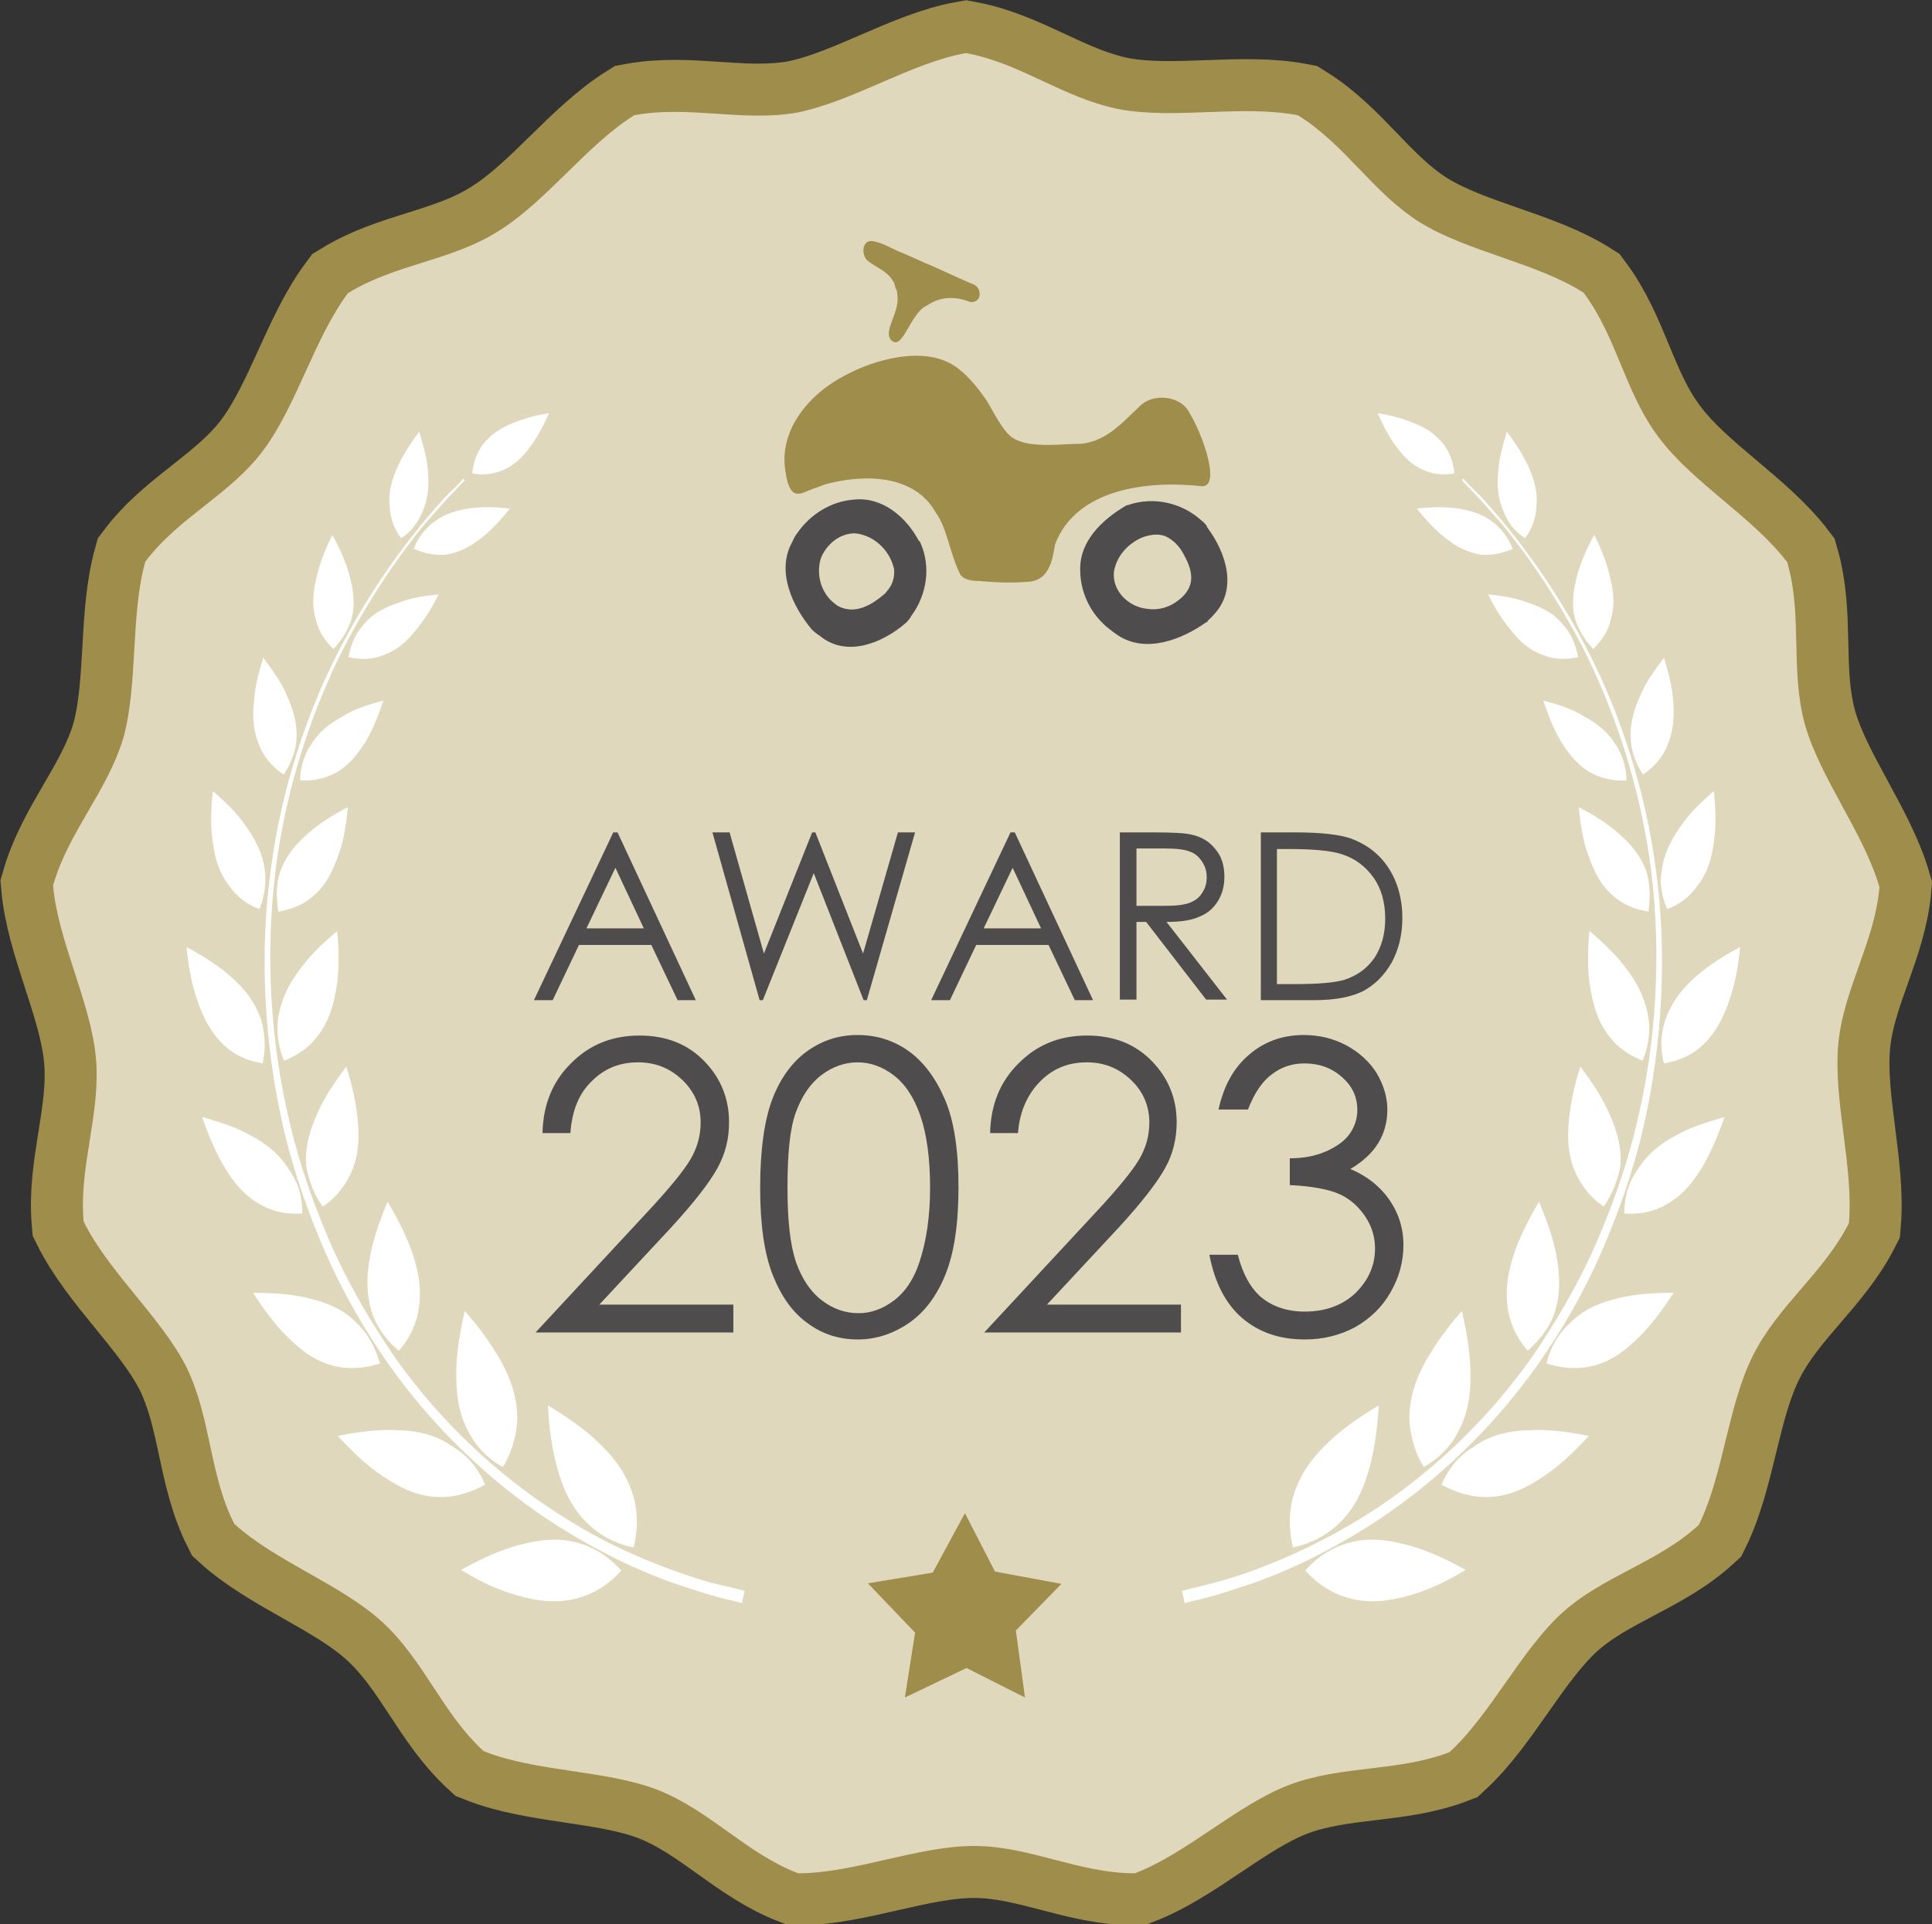 <?xml version="1.0" encoding="utf-8"?>
<!-- Generator: Adobe Illustrator 27.8.1, SVG Export Plug-In . SVG Version: 6.00 Build 0)  -->
<!DOCTYPE svg PUBLIC "-//W3C//DTD SVG 1.1//EN" "http://www.w3.org/Graphics/SVG/1.1/DTD/svg11.dtd">
<svg version="1.1" id="Ebene_1" xmlns:x="http://ns.adobe.com/Extensibility/1.0/" xmlns:i="http://ns.adobe.com/AdobeIllustrator/10.0/" xmlns:graph="http://ns.adobe.com/Graphs/1.0/"
	 xmlns="http://www.w3.org/2000/svg" xmlns:xlink="http://www.w3.org/1999/xlink" x="0px" y="0px" viewBox="0 0 360.4 359"
	 style="enable-background:new 0 0 360.4 359;" xml:space="preserve">
<rect x="0" y="0" width="360.4" height="359" fill="#333333" stroke="none"/>
<style type="text/css">
	.st0{fill:none;stroke:#9F8D4B;stroke-width:19.401;stroke-miterlimit:4.645;}
	.st1{fill-rule:evenodd;clip-rule:evenodd;fill:#E0D8BC;}
	.st2{fill:#4F4C4D;}
	.st3{fill:#9F8D4B;}
	.st4{fill:#FFFFFF;}
	.st5{fill-rule:evenodd;clip-rule:evenodd;fill:#9F8D4B;}
</style>
<path class="st0" d="M180.2,9.9c10.3,1.9,18.3,8.5,28.7,10.5c10.3,1.9,22.8-0.9,33.2,1.1c8.9,5.5,14,14.5,22.8,20
	c8.9,5.5,21.7,7.5,30.5,13.1c6.3,8.4,7.7,18.7,14.1,27.1c6.3,8.4,17.5,14.8,23.9,23.2c2.9,10.1,0.5,20.1,3.3,30.3
	c2.9,10.1,10.9,20.1,13.9,30.3c-0.9,10.4-6.8,19.1-7.7,29.5c-0.9,10.4,2.9,22.8,2,33.2c-4.7,9.3-13.2,15.3-17.9,24.7
	c-4.7,9.3-5.5,22.3-10.1,31.6c-7.7,7.1-17.9,9.5-25.6,16.5c-7.7,7.1-13.2,18.8-20.9,25.9c-9.7,3.7-20,2.4-29.9,6.1
	c-9.7,3.7-19.1,12.8-28.8,16.5c-10.5,0-19.6-5.1-30-5.1c-10.5,0-22.4,5.1-32.8,5.1c-9.7-3.7-16.4-11.7-26.3-15.6
	c-9.7-3.7-22.7-3.3-32.4-7.2c-7.7-7.1-11.1-16.9-18.8-24c-7.7-7.1-19.9-11.3-27.7-18.4c-4.7-9.3-4.3-19.7-8.9-29.2
	c-4.7-9.3-14.5-17.7-19.2-27.2c-0.9-10.4,3.2-20,2.3-30.4s-7.1-21.9-8-32.3c2.9-10.1,10.1-17.5,13.1-27.5
	c2.8-10.1,1.3-22.9,4.1-32.9c6.3-8.4,15.9-12.5,22.1-20.9s9.5-20.9,15.7-29.2c8.9-5.5,19.3-6,28.1-11.6c8.9-5.5,16.4-16,25.3-21.6
	c10.3-1.9,20.1,1.3,30.4-0.5C159.2,18.9,170,11.7,180.2,9.9L180.2,9.9z"/>
<path class="st1" d="M180.2,9.9c10.3,1.9,18.3,8.5,28.7,10.5c10.3,1.9,22.8-0.9,33.2,1.1c8.9,5.5,14,14.5,22.8,20
	c8.9,5.5,21.7,7.5,30.5,13.1c6.3,8.4,7.7,18.7,14.1,27.1c6.3,8.4,17.5,14.8,23.9,23.2c2.9,10.1,0.5,20.1,3.3,30.3
	c2.9,10.1,10.9,20.1,13.9,30.3c-0.9,10.4-6.8,19.1-7.7,29.5c-0.9,10.4,2.9,22.8,2,33.2c-4.7,9.3-13.2,15.3-17.9,24.7
	c-4.7,9.3-5.5,22.3-10.1,31.6c-7.7,7.1-17.9,9.5-25.6,16.5c-7.7,7.1-13.2,18.8-20.9,25.9c-9.7,3.7-20,2.4-29.9,6.1
	c-9.7,3.7-19.1,12.8-28.8,16.5c-10.5,0-19.6-5.1-30-5.1c-10.5,0-22.4,5.1-32.8,5.1c-9.7-3.7-16.4-11.7-26.3-15.6
	c-9.7-3.7-22.7-3.3-32.4-7.2c-7.7-7.1-11.1-16.9-18.8-24c-7.7-7.1-19.9-11.3-27.7-18.4c-4.7-9.3-4.3-19.7-8.9-29.2
	c-4.7-9.3-14.5-17.7-19.2-27.2c-0.9-10.4,3.2-20,2.3-30.4s-7.1-21.9-8-32.3c2.9-10.1,10.1-17.5,13.1-27.5
	c2.8-10.1,1.3-22.9,4.1-32.9c6.3-8.4,15.9-12.5,22.1-20.9s9.5-20.9,15.7-29.2c8.9-5.5,19.3-6,28.1-11.6c8.9-5.5,16.4-16,25.3-21.6
	c10.3-1.9,20.1,1.3,30.4-0.5C159.2,18.9,170,11.7,180.2,9.9"/>
<path class="st2" d="M115.2,155.3l14.6,31.3h-3.4l-4.9-10.3H108l-4.9,10.3h-3.5l14.8-31.3H115.2z M114.8,161.9l-5.4,11.3h10.7
	L114.8,161.9z M132.9,155.3h3.2l6.4,22.6l9-22.6h0.6l8.9,22.6l6.5-22.6h3.2l-9,31.3h-0.6l-9.3-23.7l-9.5,23.7h-0.6L132.9,155.3
	L132.9,155.3z M189.3,155.3l14.6,31.3h-3.4l-4.9-10.3h-13.5l-4.9,10.3h-3.5l14.8-31.3H189.3L189.3,155.3z M188.9,161.9l-5.4,11.3
	h10.7L188.9,161.9z M208.9,155.3h6.2c3.5,0,5.8,0.1,7.1,0.4c1.9,0.4,3.4,1.3,4.5,2.7c1.2,1.4,1.7,3.1,1.7,5.2c0,1.7-0.4,3.2-1.2,4.5
	s-1.9,2.3-3.4,2.9c-1.5,0.7-3.5,1-6.2,1l11.3,14.5h-3.9L213.8,172H212v14.5h-3.1L208.9,155.3L208.9,155.3z M212,158.3V169l5.4,0
	c2.1,0,3.6-0.2,4.6-0.6c1-0.4,1.8-1,2.3-1.9c0.6-0.9,0.8-1.8,0.8-2.9c0-1.1-0.3-2-0.9-2.9s-1.3-1.5-2.2-1.8
	c-0.9-0.4-2.5-0.6-4.6-0.6H212L212,158.3z M235.2,186.6v-31.3h6.5c4.7,0,8.1,0.4,10.2,1.1c3,1.1,5.4,2.9,7.1,5.5s2.6,5.8,2.6,9.4
	c0,3.1-0.7,5.9-2,8.3c-1.4,2.4-3.1,4.1-5.3,5.3c-2.2,1.1-5.2,1.7-9.1,1.7L235.2,186.6L235.2,186.6z M238.2,183.6h3.6
	c4.3,0,7.3-0.3,9-0.8c2.4-0.8,4.2-2.1,5.6-4.1c1.3-2,2-4.4,2-7.3c0-3-0.7-5.6-2.2-7.7c-1.5-2.1-3.5-3.6-6.1-4.4
	c-2-0.6-5.2-0.9-9.7-0.9h-2.2L238.2,183.6L238.2,183.6z M106.4,211.4h-5.2c0.1-5.3,1.9-9.7,5.4-13.1c3.4-3.4,7.6-5.1,12.7-5.1
	c5,0,9,1.6,12.1,4.8c3.1,3.2,4.6,7,4.6,11.4c0,3.1-0.7,5.9-2.2,8.6c-1.5,2.7-4.3,6.3-8.5,10.9l-13.5,14.5h25v5.2H99.9l20.7-22.3
	c4.2-4.5,6.9-7.8,8.2-10c1.3-2.2,1.9-4.5,1.9-6.9c0-3-1.1-5.7-3.4-7.9c-2.3-2.2-5-3.3-8.3-3.3c-3.5,0-6.3,1.2-8.6,3.5
	C108,204,106.7,207.2,106.4,211.4L106.4,211.4z M141.8,221.6c0-7.1,0.8-12.7,2.3-16.6c1.5-3.9,3.7-6.9,6.5-8.9s5.9-3,9.4-3
	c3.5,0,6.7,1,9.5,3c2.8,2,5.1,5.1,6.8,9.1c1.7,4,2.5,9.5,2.5,16.3c0,6.8-0.8,12.2-2.4,16.2c-1.6,4-3.9,7.1-6.8,9.1
	c-2.9,2-6.1,3.1-9.6,3.1c-3.5,0-6.6-1-9.3-3c-2.8-2-4.9-4.9-6.5-8.9S141.8,228.6,141.8,221.6L141.8,221.6z M146.9,221.6
	c0,6.1,0.5,10.7,1.6,13.9c1.1,3.1,2.7,5.5,4.8,7.1s4.4,2.4,6.8,2.4c2.4,0,4.6-0.8,6.7-2.4c2.1-1.6,3.7-4,4.7-7.1
	c1.3-3.9,2-8.5,2-13.9c0-5.4-0.6-9.9-1.8-13.4c-1.2-3.5-2.9-6-5-7.6c-2.1-1.6-4.4-2.4-6.7-2.4c-2.4,0-4.7,0.8-6.8,2.4
	c-2.1,1.6-3.7,4-4.8,7.1S146.9,215.5,146.9,221.6L146.9,221.6z M189.9,211.4h-5.2c0.1-5.3,1.9-9.7,5.4-13.1
	c3.4-3.4,7.6-5.1,12.7-5.1c5,0,9,1.6,12.1,4.8c3.1,3.2,4.6,7,4.6,11.4c0,3-0.7,6-2.2,8.6c-1.5,2.7-4.3,6.3-8.5,10.9l-13.5,14.5h25
	v5.2h-36.7l20.7-22.3c4.2-4.5,6.9-7.8,8.2-10s1.9-4.5,1.9-6.9c0-3-1.1-5.7-3.4-7.9c-2.3-2.2-5-3.3-8.3-3.3c-3.5,0-6.3,1.2-8.6,3.5
	S190.2,207.2,189.9,211.4L189.9,211.4z M232.8,207h-5.5c1-4.5,2.9-7.9,5.8-10.3c2.8-2.4,6.2-3.6,10.1-3.6c2.8,0,5.4,0.6,7.9,1.9
	c2.4,1.3,4.3,3,5.7,5.2c1.3,2.2,2,4.5,2,6.8c0,4.7-2.3,8.4-6.9,11.1c2.6,1.1,4.7,2.6,6.4,4.6c2.4,2.9,3.5,6.1,3.5,9.6
	c0,3.1-0.8,6-2.4,8.8c-1.6,2.8-3.8,4.9-6.6,6.5c-2.8,1.5-5.9,2.3-9.4,2.3c-4.7,0-8.5-1.3-11.7-4c-3.1-2.7-5.1-6.6-6.1-11.8h5.3
	c0.9,3.5,2.3,6,4,7.6c2.2,2,5.1,3,8.5,3c3.9,0,7.1-1.2,9.5-3.5c2.4-2.4,3.6-5.1,3.6-8.3c0-2.1-0.6-4.1-1.8-5.9
	c-1.2-1.8-2.8-3.3-4.8-4.2c-2-0.9-5.1-1.5-9.3-1.7v-5c2.5,0,4.7-0.4,6.8-1.3c2-0.9,3.5-2,4.4-3.3c0.9-1.3,1.4-2.8,1.4-4.4
	c0-2.4-0.9-4.4-2.8-6.1c-1.9-1.7-4.2-2.6-7.1-2.6c-2.3,0-4.3,0.7-6,2C235.5,201.7,234,203.9,232.8,207L232.8,207z"/>
<path class="st3" d="M149.6,92c0.5-0.1,0.9-0.4,1.3-0.5c0.9-0.4,2-0.7,2.9-1.1c7.2-2,16.8-2,20.8,5.3c0.8,1.1,1.3,2.3,1.7,3.5
	c0.9,2.5,1.5,5.2,2.7,7.7c0.5,1.3,2.4,1.5,3.7,1.5c3.3,0.3,6.3,0.4,9.6,0.1c1.7-0.3,2.7-1.2,3.3-2.5c0.7-1.2,0.9-2.8,1.2-4.3v-0.1
	c3.9-10.4,17.2-12,27.2-10.9c3.9,0.5,0.5-9.5-2.3-14c-1.7-2.9-6.5-3.3-8.9-1.1c-3.3,3.1-6.3,6.7-11.1,7.2c-2.8,0-5.9,0.4-8.7,0.1
	c-1.3-0.1-2.7-0.4-3.9-1.1c-2-1.1-3.9-5.3-5.2-7.3c-1.7-2.4-3.6-4.8-6.1-6.4c-5.7-3.5-14.5-1.1-20.1,1.9
	c-6.8,3.5-12.7,10.4-11.1,18.4c0.1,0.9,0.4,2.1,0.9,2.9c0.3,0.4,0.7,0.8,1.2,0.8C149.1,92.1,149.3,92.1,149.6,92"/>
<path class="st2" d="M159.4,93.2c-4.4,0.3-8.3,2.8-10.7,6.3c-0.4,0.5-0.7,1.1-0.9,1.6c-3.1,5.5,0.1,12.1,3.6,16.3l0.3,0.3
	c0.4,0.3,0.8,0.7,1.2,0.9c4.9,4.1,11.6,1.5,16.1-2.4l0.1-0.1c0.4-0.4,0.7-0.8,0.9-1.2c2.9-3.9,3.7-9.2,1.7-13.6
	c0-0.1-0.1-0.3-0.3-0.4C169,96.4,164.6,92.7,159.4,93.2 M159.5,99.5c3.9,0.4,6.7,3.6,7.3,6.8v0.5c0,1.2-0.4,2.3-1.1,3.2
	c-0.3,0.3-0.5,0.7-0.8,0.9c-2,1.7-5.3,4-8.7,2.1c-0.5-0.4-0.9-0.7-1.3-1.1c-1.9-2-2.5-4.8-1.9-7.3c0.1-0.5,0.4-1.1,0.7-1.6
	C155,100.9,157.1,99.5,159.5,99.5 M201.5,106.3c0,4.4,2.1,8.5,5.5,11.1c0.5,0.4,0.9,0.7,1.5,1.1c5.2,3.5,12,0.8,16.5-2.4
	c0.1,0,0.3-0.1,0.3-0.3c0.4-0.4,0.8-0.7,1.1-1.1c4.5-4.7,2.4-11.5-1.2-16.3c0-0.1-0.1-0.1-0.1-0.3c-0.3-0.4-0.7-0.8-1.1-1.1
	c-3.6-3.2-8.8-4.4-13.5-2.8c-0.1,0-0.3,0.1-0.4,0.1C205.5,97,201.4,101,201.5,106.3 M207.8,106.6c0.5-2.8,2.5-5.1,5.2-6.3
	c1.3-0.5,2.9-0.8,4.3-0.3c1.6,0.7,2.8,2,3.6,3.6c0.9,1.6,1.6,3.5,1.2,5.2c-0.3,1.3-1.2,2.4-2.3,3.2c-1.6,1.3-3.7,1.9-5.7,1.6
	C210.6,113.3,207.4,110.3,207.8,106.6"/>
<path class="st3" d="M181.7,53.1c-3.2-1.3-6.1-2.8-9.3-4.1c-1.6-0.7-3.2-1.5-4.8-2.1c-1.5-0.7-3.1-1.6-4.7-1.9
	c-2.1-0.4-2.3,2.5-1.1,3.6c1.6,1.3,3.6,1.9,4.7,3.7c0.3,0.4,0.4,0.8,0.5,1.2c0.1,0.3,0.1,0.4,0.3,0.7c0,0.3,0.1,0.5,0.1,0.8
	c0.5,3.3-2.7,6.7-1.2,8.4c2.1,2.3,3.5-4.7,6.5-6.3c0.3-0.1,0.4-0.3,0.7-0.4c3.2-2,6.7-0.7,7.2-0.5c0.8,0.4,1.9,0,2.1-0.9
	C182.9,54.4,182.5,53.5,181.7,53.1"/>
<path class="st4" d="M115.9,293c-1.3,1.5-4,4-7.9,5.1s-7.6,0.7-11.7-0.5c-2.8-0.8-6-2.1-10.3-4.7c4.3-2.4,7.5-3.7,10.3-4.5
	c4.3-1.2,7.9-1.6,11.7-0.5C111.9,289,114.5,291.5,115.9,293 M118.2,288.7c0.5-2,1.1-5.7-0.1-9.7s-3.5-7.1-6.7-10.1
	c-2.1-2-4.9-4.1-9.2-6.7c0.3,5.1,0.9,8.5,1.7,11.5c1.2,4.4,2.9,7.9,5.9,10.7C112.8,287.3,116.2,288.3,118.2,288.7 M90.5,277
	c-1.7,0.9-4.8,2.4-8.7,2.3s-7.2-1.7-10.7-4.1c-2.4-1.6-4.9-3.9-8.1-7.3c4.5-0.9,7.9-1.2,10.7-1.1c4.3,0.1,7.7,0.9,10.9,3.2
	C88,272,89.7,275.1,90.5,277 M93.8,273.7c1.1-1.7,2.5-4.9,2.7-8.9c0-4.1-1.2-7.6-3.3-11.3c-1.5-2.5-3.3-5.3-6.5-8.9
	c-1.1,4.7-1.5,8.1-1.6,11.1c0,4.4,0.4,8.1,2.4,11.6C89.3,270.8,92.1,272.8,93.8,273.7 M70.9,254.4c-1.7,0.5-4.8,1.3-8.3,0.5
	c-3.6-0.8-6.3-2.8-9.1-5.6c-1.9-1.9-3.9-4.4-6.3-8.1c4.3,0,7.3,0.3,9.9,0.9c3.9,0.9,6.9,2.1,9.5,4.8
	C69.3,249.5,70.3,252.5,70.9,254.4 M74.4,252c1.2-1.3,3.1-4,3.7-7.7s0-7.1-1.3-10.9c-0.9-2.5-2.3-5.5-4.5-9.2
	c-1.7,4.1-2.7,7.2-3.2,9.9c-0.8,4-0.8,7.5,0.4,11.1C70.7,248.5,72.9,250.8,74.4,252 M56.4,226.4c-1.7,0.1-4.7,0.1-7.7-1.6
	c-3.1-1.7-5.1-4.1-7.1-7.5c-1.3-2.3-2.5-4.9-3.9-8.9c3.9,1.1,6.7,2.1,8.8,3.3c3.3,1.7,5.7,3.7,7.6,6.8
	C56.2,221.5,56.4,224.7,56.4,226.4 M60.2,225.1c1.5-0.9,3.7-2.9,5.2-6.1c1.5-3.2,1.7-6.5,1.3-10.4c-0.3-2.5-0.8-5.6-2.1-9.6
	c-2.5,3.3-4.1,5.9-5.2,8.3c-1.6,3.5-2.5,6.5-2.3,10.1C57.7,221,59.1,223.7,60.2,225.1 M49,198.4c-1.6-0.3-4.5-0.9-7.1-3.3
	c-2.5-2.3-4-5.2-5.2-8.8c-0.8-2.4-1.5-5.3-1.9-9.6c3.6,1.9,6,3.6,7.9,5.2c2.8,2.4,4.8,4.9,6,8.3C49.7,193.6,49.4,196.6,49,198.4
	 M53,197.9c1.6-0.7,4.3-1.9,6.4-4.8c2.1-2.8,2.9-5.9,3.5-9.7c0.3-2.5,0.4-5.6,0-9.7c-3.2,2.7-5.2,4.8-6.7,6.8
	c-2.3,2.9-3.7,5.9-4.3,9.3C51.4,193.4,52.3,196.3,53,197.9 M48.4,169.6c-2.3-0.8-4.3-2.4-5.7-4.4c-1.9-2.5-2.7-5.3-3.1-8.8
	c-0.3-2.3-0.3-5.1,0.1-8.8c2.8,2.4,4.7,4.4,6,6.3c2,2.8,3.3,5.3,3.7,8.5C49.8,165.5,49,168.2,48.4,169.6 M51.9,170.1
	c1.5-0.3,4.1-0.8,6.5-2.9c2.4-2,3.7-4.7,4.8-7.9c0.8-2.1,1.3-4.8,1.7-8.7c-3.3,1.7-5.5,3.2-7.2,4.7c-2.5,2.1-4.4,4.4-5.5,7.5
	C51.3,165.7,51.7,168.5,51.9,170.1 M52.9,144.5c-1.2-0.8-3.2-2.4-4.4-5.1c-1.2-2.7-1.5-5.5-1.1-8.7c0.1-2.1,0.7-4.7,1.7-8
	c2.1,2.8,3.5,4.9,4.3,6.8c1.3,2.9,2.1,5.5,1.9,8.5S53.7,143.3,52.9,144.5 M56,145.6c1.3,0.1,3.9,0,6.4-1.3s4.3-3.5,5.9-6.1
	c1.1-1.9,2.1-4.1,3.2-7.5c-3.3,0.9-5.6,1.7-7.3,2.8c-2.8,1.5-4.8,3.1-6.3,5.6C56.3,141.6,56,144.1,56,145.6 M62.2,121.1
	c-0.9-0.9-2.7-2.8-3.3-5.6c-0.8-2.8-0.5-5.3,0.3-8.4c0.5-2,1.3-4.3,2.8-7.3c1.6,2.9,2.5,5.2,3.1,7.2c0.8,2.9,1.2,5.6,0.5,8.4
	C64.7,118.3,63.1,120.1,62.2,121.1 M65,122.6c1.3,0.3,3.7,0.7,6.3-0.3c2.7-0.9,4.5-2.5,6.4-4.9c1.3-1.6,2.7-3.6,4.1-6.5
	c-3.2,0.3-5.5,0.8-7.3,1.5c-2.8,0.9-5.1,2.1-6.8,4.3C65.8,118.8,65.3,121.3,65,122.6 M74.8,100.4c-0.8-1.1-2-3.1-2.1-5.9
	c-0.3-2.7,0.4-5.1,1.6-7.7c0.8-1.7,2-3.7,3.9-6.3c0.9,3.1,1.5,5.3,1.6,7.3c0.3,2.9,0.1,5.3-1.1,7.9C77.6,98.3,75.9,99.8,74.8,100.4
	 M77.2,102.4c1.2,0.5,3.3,1.3,5.9,1.1c2.5-0.4,4.7-1.5,6.9-3.3c1.5-1.2,3.1-2.8,5.1-5.3c-3.1-0.4-5.3-0.3-7.2-0.1
	c-2.8,0.4-5.1,1.1-7.1,2.7C78.7,99.1,77.6,101.2,77.2,102.4 M88.1,88.3c1.2,0.3,3.3,0.4,5.5-0.5c2.3-0.9,3.9-2.5,5.5-4.7
	c1.1-1.5,2.1-3.3,3.3-6c-2.8,0.4-4.8,1.1-6.4,1.7c-2.4,0.9-4.3,2.1-5.9,4.1C88.6,84.9,88.2,87.1,88.1,88.3"/>
<path class="st4" d="M138.4,299.1c0,0-0.9-0.3-2.8-0.7c-1.7-0.4-4.5-1.2-7.7-2.3c-6.7-2.1-15.9-6.1-26-12.8
	c-10-6.7-20.7-16.4-29.5-28.9c-4.4-6.3-8.4-13.2-11.6-20.5c-3.2-7.3-6-15.2-7.9-23.3c-3.7-16.1-4.5-32.9-2.4-48.3
	c2-15.3,6.8-29.2,12.3-40.1c5.5-10.9,11.6-19.2,16.1-24.7c2.3-2.7,4.1-4.8,5.5-6.1s2-2.1,2-2.1l0.3,0.3c0,0-0.7,0.7-2,2.1
	c-1.3,1.3-3.2,3.5-5.5,6.1c-4.5,5.5-10.4,13.7-15.9,24.7c-5.3,10.9-10,24.7-11.9,39.9s-1.1,31.9,2.8,47.7c1.9,8,4.7,15.6,7.9,22.9
	c3.3,7.3,7.3,14,11.6,20.3c8.7,12.3,19.2,21.7,29.2,28.3c7.9,5.3,16.5,9.4,25.6,12.4c3.2,1.1,5.7,1.7,7.6,2.1
	c1.7,0.4,2.8,0.7,2.8,0.7L138.4,299.1L138.4,299.1z M243.5,293c1.3,1.5,4,4,7.9,5.1s7.6,0.7,11.7-0.5c2.8-0.8,6-2.1,10.3-4.7
	c-4.3-2.4-7.5-3.7-10.3-4.5c-4.3-1.2-7.9-1.6-11.7-0.5C247.5,289,244.8,291.5,243.5,293 M241.2,288.7c-0.5-2-1.1-5.7,0.1-9.7
	s3.5-7.1,6.7-10.1c2.1-2,4.9-4.1,9.2-6.7c-0.3,5.1-0.9,8.5-1.7,11.5c-1.2,4.4-2.9,7.9-5.9,10.7S243.2,288.3,241.2,288.7 M268.9,277
	c1.7,0.9,4.8,2.4,8.7,2.3s7.2-1.7,10.7-4.1c2.4-1.6,4.9-3.9,8.1-7.3c-4.5-0.9-7.9-1.2-10.7-1.1c-4.3,0.1-7.7,0.9-10.9,3.2
	C271.4,272,269.7,275.1,268.9,277 M265.6,273.7c-1.1-1.7-2.5-4.9-2.7-8.9c0-4.1,1.2-7.6,3.3-11.3c1.5-2.5,3.3-5.3,6.5-8.9
	c1.1,4.7,1.5,8.1,1.6,11.1c0.1,4.4-0.4,8.1-2.4,11.6C270.6,269.9,268.3,272.2,265.6,273.7 M288.5,254.4c1.7,0.5,4.8,1.3,8.3,0.5
	c3.6-0.8,6.3-2.8,9.1-5.6c1.9-1.9,3.9-4.4,6.3-8.1c-4.3,0-7.3,0.3-9.9,0.9c-3.9,0.9-6.8,2.1-9.5,4.8
	C290,249.5,288.9,252.5,288.5,254.4 M285,252c-1.2-1.3-3.1-4-3.7-7.7s0-7.1,1.3-10.9c0.9-2.5,2.3-5.5,4.5-9.2
	c1.7,4.1,2.7,7.2,3.2,9.9c0.8,4,0.8,7.5-0.4,11.1C288.7,248.5,286.3,250.8,285,252 M303,226.4c1.7,0.1,4.7,0.1,7.7-1.6
	c3.1-1.7,5.1-4.1,7.1-7.5c1.3-2.3,2.5-4.9,3.9-8.9c-3.9,1.1-6.7,2.1-8.8,3.3c-3.3,1.7-5.7,3.7-7.6,6.8
	C303.2,221.5,303,224.7,303,226.4 M299.2,225.1c-1.5-0.9-3.7-2.9-5.2-6.1s-1.7-6.5-1.3-10.4c0.3-2.5,0.8-5.6,2.1-9.6
	c2.5,3.3,4.1,5.9,5.2,8.3c1.6,3.5,2.5,6.5,2.3,10.1C301.7,221,300.1,223.7,299.2,225.1 M310.4,198.4c1.6-0.3,4.5-0.9,7.1-3.3
	c2.5-2.3,4-5.2,5.2-8.8c0.8-2.4,1.5-5.3,1.9-9.6c-3.6,1.9-6,3.6-7.9,5.2c-2.8,2.4-4.8,4.9-6,8.3
	C309.5,193.6,309.9,196.6,310.4,198.4 M306.4,197.9c-1.6-0.7-4.3-1.9-6.4-4.8c-2.1-2.8-2.9-5.9-3.5-9.7c-0.3-2.5-0.4-5.6,0-9.7
	c3.2,2.7,5.2,4.8,6.7,6.8c2.3,2.9,3.7,5.9,4.3,9.3C308,193.4,307.1,196.3,306.4,197.9 M311,169.6c2.3-0.8,4.3-2.4,5.7-4.4
	c1.9-2.5,2.7-5.3,3.1-8.8c0.3-2.3,0.3-5.1-0.1-8.8c-2.8,2.4-4.7,4.4-6,6.3c-2,2.8-3.3,5.3-3.7,8.5
	C309.4,165.5,310.4,168.2,311,169.6 M307.5,170.1c-1.5-0.3-4.1-0.8-6.5-2.9c-2.4-2-3.7-4.7-4.8-7.9c-0.8-2.1-1.3-4.8-1.7-8.7
	c3.3,1.7,5.5,3.2,7.2,4.7c2.5,2.1,4.4,4.4,5.5,7.5C308,165.7,307.7,168.5,307.5,170.1 M306.5,144.5c1.2-0.8,3.2-2.4,4.4-5.1
	c1.2-2.7,1.5-5.5,1.2-8.7c-0.1-2.1-0.7-4.7-1.7-8c-2.1,2.8-3.5,4.9-4.3,6.8c-1.3,2.9-2.1,5.5-1.9,8.5
	C304.4,141.1,305.7,143.3,306.5,144.5 M303.4,145.6c-1.3,0.1-3.9,0-6.4-1.3c-2.5-1.3-4.3-3.5-5.9-6.1c-1.1-1.9-2.1-4.1-3.2-7.5
	c3.3,0.9,5.6,1.7,7.3,2.8c2.8,1.5,4.8,3.1,6.3,5.6C303.1,141.6,303.4,144.1,303.4,145.6 M297.2,121.1c0.9-0.9,2.7-2.8,3.3-5.6
	c0.8-2.8,0.5-5.3-0.3-8.4c-0.5-2-1.3-4.3-2.8-7.3c-1.6,2.9-2.5,5.2-3.1,7.2c-0.8,2.9-1.2,5.6-0.5,8.4
	C294.7,118.3,296.3,120.1,297.2,121.1 M294.4,122.6c-1.3,0.3-3.7,0.7-6.3-0.3c-2.7-0.9-4.5-2.5-6.4-4.9c-1.3-1.6-2.7-3.6-4.1-6.5
	c3.2,0.3,5.5,0.8,7.3,1.5c2.8,0.9,5.1,2.1,6.8,4.3C293.6,118.8,294.1,121.3,294.4,122.6 M284.5,100.4c0.8-1.1,2-3.1,2.1-5.9
	c0.3-2.7-0.4-5.1-1.6-7.7c-0.8-1.7-2-3.7-3.9-6.3c-0.9,3.1-1.5,5.3-1.6,7.3c-0.3,2.9-0.1,5.3,1.1,7.9
	C281.6,98.3,283.5,99.8,284.5,100.4 M282.2,102.4c-1.2,0.5-3.3,1.3-5.9,1.1c-2.5-0.4-4.7-1.5-6.9-3.3c-1.5-1.2-3.1-2.8-5.1-5.3
	c3.1-0.4,5.3-0.3,7.2-0.1c2.8,0.4,5.1,1.1,7.1,2.7C280.7,99.1,281.7,101.2,282.2,102.4 M271.3,88.3c-1.2,0.3-3.3,0.4-5.5-0.5
	c-2.3-0.9-3.9-2.5-5.5-4.7c-1.1-1.5-2.1-3.3-3.3-6c2.8,0.4,4.8,1.1,6.4,1.7c2.4,0.9,4.3,2.1,5.9,4.1
	C270.8,84.9,271.2,87.1,271.3,88.3"/>
<path class="st4" d="M221,299.1c0,0,0.9-0.3,2.8-0.7c1.7-0.4,4.5-1.2,7.7-2.3c6.7-2.1,15.9-6.1,26-12.8c10-6.7,20.7-16.4,29.5-28.9
	c4.4-6.3,8.4-13.2,11.6-20.5s6-15.2,7.9-23.3c3.7-16.1,4.5-32.9,2.4-48.3c-2-15.3-6.8-29.2-12.3-40.1c-5.5-10.9-11.6-19.2-16.1-24.7
	c-2.3-2.7-4.1-4.8-5.5-6.1s-2-2.1-2-2.1l-0.3,0.3c0,0,0.7,0.7,2,2.1c1.3,1.3,3.2,3.5,5.5,6.1c4.5,5.5,10.4,13.7,15.9,24.7
	c5.3,10.9,10,24.7,11.9,39.9c1.9,15.2,1.1,31.9-2.8,47.7c-1.9,8-4.7,15.6-7.9,22.9c-3.3,7.3-7.3,14-11.6,20.3
	c-8.7,12.3-19.2,21.7-29.2,28.3c-8,5.2-16.6,9.4-25.6,12.4c-2.5,0.8-5,1.5-7.6,2.1c-1.7,0.4-2.8,0.7-2.8,0.7L221,299.1L221,299.1z"
	/>
<path class="st5" d="M180,282.3l5.6,10.9l12.4,2.3l-8.5,8.7l1.7,12.5l-10.9-5.5l-11.5,5.5l1.9-12.1l-8.8-9.2l12.1-2L180,282.3
	L180,282.3z"/>
</svg>
